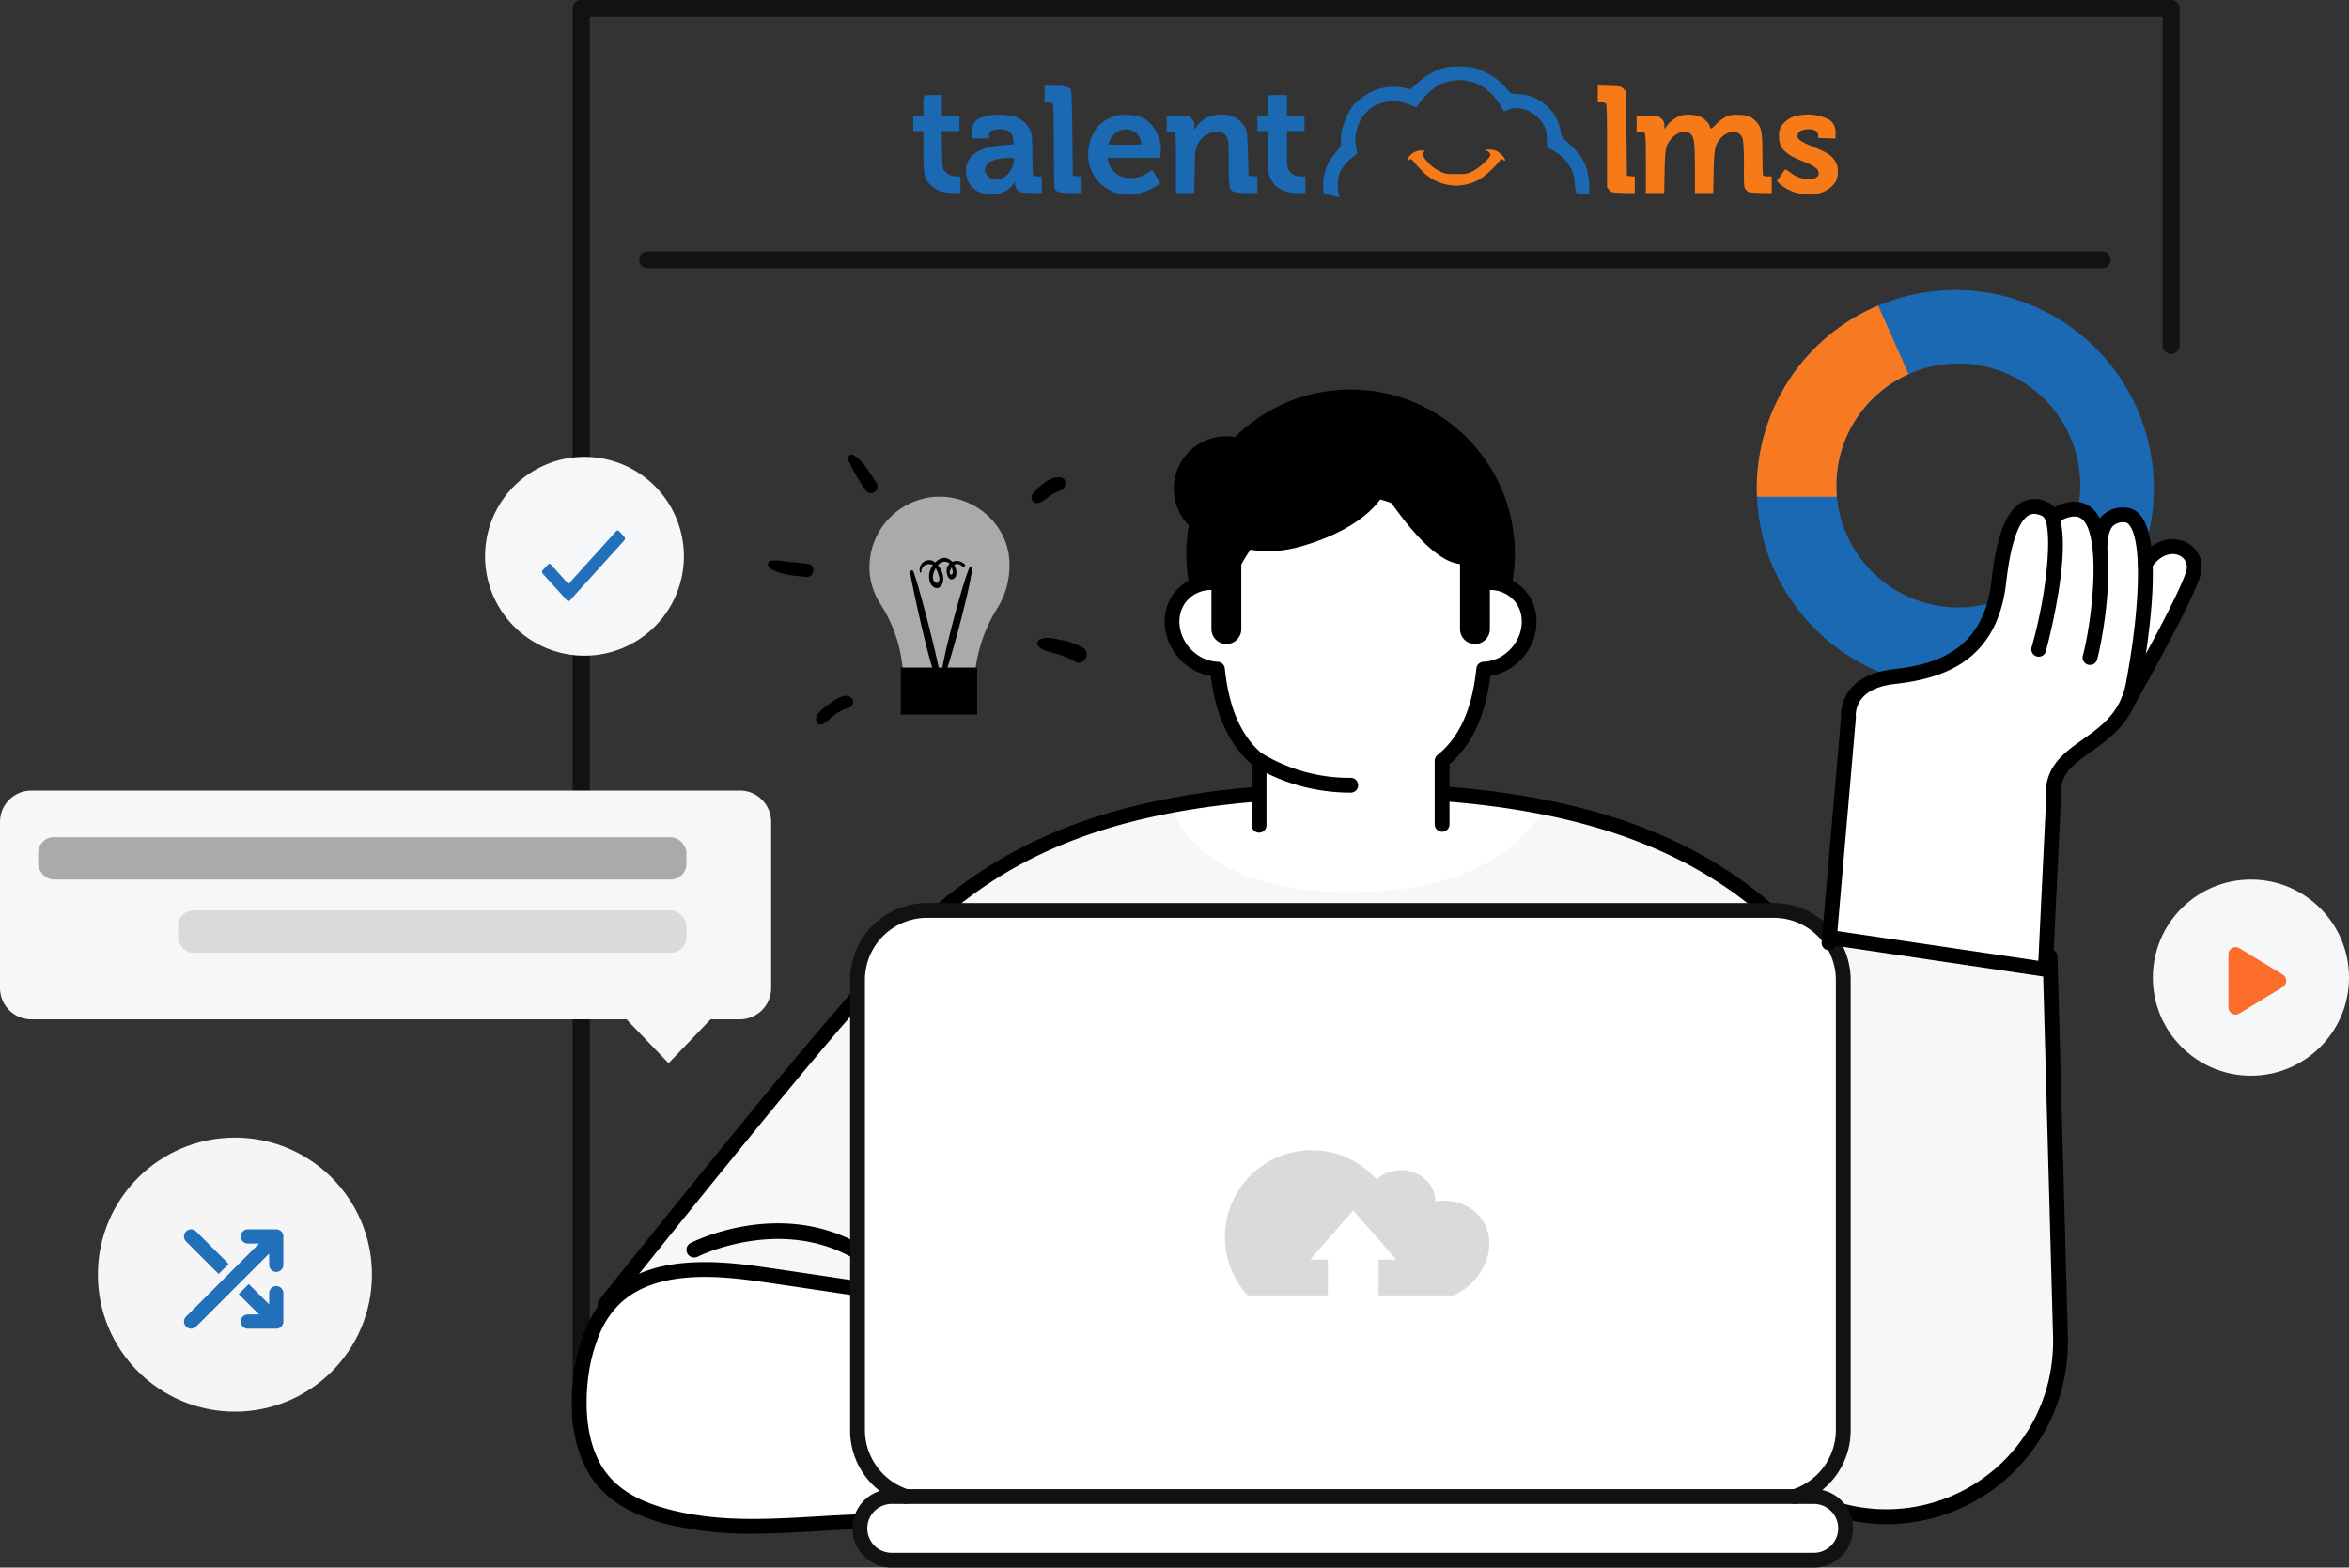 <svg xmlns="http://www.w3.org/2000/svg" width="600.004" height="400.458" viewBox="0 0 600.004 400.458">
  <rect x="0" y="0" width="600.004" height="400.458" fill="#333333" stroke="none"/>
  <g id="ppc-lmshero" transform="translate(-985.857 -192.387)">
    <path id="Path_21340" data-name="Path 21340" d="M128.323,366.183a2.158,2.158,0,0,1-2.185-2.131V2.131A2.158,2.158,0,0,1,128.323,0H534.417A2.158,2.158,0,0,1,536.6,2.13V88.281a2.186,2.186,0,0,1-4.37,0V4.261H130.508V364.052a2.158,2.158,0,0,1-2.185,2.131" transform="translate(1005.988 192.387)" fill="#121212"/>
    <path id="Path_21337" data-name="Path 21337" d="M484.818,416.652l-2.643-96.495-60.211-7.321-2.135,4.821C399.6,296.306,371.1,277.7,303.59,277.7c-83.435,0-107.146,31.068-130.526,57.958-18.115,20.836-57.7,70.463-57.7,70.463l274.908,4.969-3.389,16.155,9.719-.466a44.468,44.468,0,0,0,88.044-4.217q.2-2.113.2-4.276c0-.547-.013-1.091-.032-1.634" transform="translate(1027.325 116.623)" fill="#f6f7f8"/>
    <path id="Path_21343" data-name="Path 21343" d="M399.736,177.713a41.96,41.96,0,1,1-41.96-41.96,41.96,41.96,0,0,1,41.96,41.96" transform="translate(973.066 156.143)"/>
    <path id="Path_21344" data-name="Path 21344" d="M379.773,249.164v-8.971c5.571-4.467,9.431-11.773,10.635-23.4a11.713,11.713,0,0,0,6.473-2.3c5.112-3.731,6.666-10.668,3.472-15.493a10,10,0,0,0-11.7-3.706c-4.873-14.452-17.474-24.745-32.251-24.745s-27.377,10.294-32.251,24.745a10,10,0,0,0-11.7,3.706c-3.194,4.825-1.639,11.761,3.472,15.493a11.711,11.711,0,0,0,6.472,2.3c1.2,11.627,5.064,18.933,10.636,23.4v9.15a207.939,207.939,0,0,0-22.222,3.023c.266,1.009,3.708,12.644,22.222,18.312,0,.092.309.092.309.092a80.259,80.259,0,0,0,23.065,2.974c40.648,0,49.174-21.256,49.181-21.274a220.8,220.8,0,0,0-25.807-3.309" transform="translate(974.435 146.516)" fill="#fff"/>
    <path id="Path_21345" data-name="Path 21345" d="M332.317,257.843a1.892,1.892,0,0,1-1.892-1.892V240.369c-5.725-4.94-9.154-12.341-10.45-22.56a13.759,13.759,0,0,1-5.882-2.5c-5.907-4.313-7.673-12.416-3.933-18.064a11.708,11.708,0,0,1,12.085-4.92c5.637-14.654,18.876-24.379,33.446-24.379s27.811,9.725,33.447,24.379a11.707,11.707,0,0,1,12.084,4.92c3.738,5.648,1.974,13.751-3.933,18.064a13.764,13.764,0,0,1-5.884,2.5c-1.3,10.219-4.725,17.62-10.449,22.559v15.4a1.892,1.892,0,0,1-3.783,0V239.481a1.891,1.891,0,0,1,.708-1.475c5.612-4.5,8.862-11.736,9.937-22.119a1.891,1.891,0,0,1,1.813-1.7,9.8,9.8,0,0,0,5.426-1.936c4.3-3.138,5.649-8.934,3.01-12.92a8.126,8.126,0,0,0-9.529-2.956,1.891,1.891,0,0,1-2.39-1.191c-4.731-14.031-16.972-23.458-30.459-23.458s-25.726,9.427-30.459,23.459a1.889,1.889,0,0,1-2.389,1.19,8.126,8.126,0,0,0-9.529,2.955c-2.64,3.987-1.289,9.783,3.009,12.921a9.8,9.8,0,0,0,5.425,1.936,1.89,1.89,0,0,1,1.812,1.7c1.074,10.384,4.326,17.619,9.938,22.119a1.89,1.89,0,0,1,.709,1.475v16.47a1.892,1.892,0,0,1-1.892,1.892" transform="translate(975.148 147.253)"/>
    <path id="Path_21353" data-name="Path 21353" d="M328.326,213.8a3.823,3.823,0,0,1-3.812-3.811V187.011a3.812,3.812,0,0,1,7.624,0v22.977a3.822,3.822,0,0,1-3.811,3.811" transform="translate(970.779 143.114)"/>
    <path id="Path_21354" data-name="Path 21354" d="M393.151,163.515,375.693,152.85l-28.451-4.462-10.922,9.478a13.358,13.358,0,1,0-11.587,20.006c4.066,2.223,10.579,4,19.941,1.164,17.264-5.237,20.5-13.578,20.5-13.578s12.076,19.4,20.417,18.234,7.565-20.176,7.565-20.176" transform="translate(974.294 152.704)"/>
    <path id="Path_21356" data-name="Path 21356" d="M415.961,213.8a3.823,3.823,0,0,0,3.812-3.811V187.011a3.812,3.812,0,0,0-7.624,0v22.977a3.822,3.822,0,0,0,3.811,3.811" transform="translate(946.641 143.114)"/>
    <path id="Path_21338" data-name="Path 21338" d="M149,509.179c-6.547-1.751-13.258-4.749-17.446-10.986-4.269-6.357-5.2-15.108-4.391-23.189a44.529,44.529,0,0,1,3.288-13.32,25.067,25.067,0,0,1,5.277-7.9,25.707,25.707,0,0,1,12.283-6.425c-.172-.025-.344-.055-.517-.08-11.389-1.607-27.431-2.768-36.9,6.5a25.067,25.067,0,0,0-5.276,7.9A44.529,44.529,0,0,0,102.027,475c-.806,8.08.123,16.831,4.392,23.189,4.187,6.237,10.9,9.235,17.445,10.986,12.2,3.263,24.381,2.769,36.63,2.07a73.266,73.266,0,0,1-11.5-2.07" transform="translate(1032.103 70.528)" fill="#f5f5f5"/>
    <path id="Path_21346" data-name="Path 21346" d="M438.749,464.733A46.537,46.537,0,0,1,393.5,428.36l-8.106.388a1.89,1.89,0,0,1-1.941-2.277l2.914-13.892-274.9-2.053A1.892,1.892,0,0,1,110,407.455c.419-.526,42.116-52.8,60.049-73.424q1.559-1.793,3.12-3.608c19.807-22.96,42.257-48.983,104.752-54.045a1.891,1.891,0,1,1,.3,3.77c-60.949,4.937-81.916,29.242-102.192,52.746q-1.569,1.819-3.129,3.618C157.539,354.2,124.6,395.265,115.4,406.771l273.313,2.042a1.891,1.891,0,0,1,1.836,2.279l-2.887,13.76,7.276-.349a1.9,1.9,0,0,1,1.949,1.537,42.577,42.577,0,0,0,84.3-4.041c.128-1.373.194-2.752.194-4.1,0-.525-.014-1.046-.033-1.566l-2.6-94.881-57.2-6.956-1.568,3.54a1.891,1.891,0,0,1-3.1.535c-15.918-16.8-39.193-34.51-91.116-38.5a1.891,1.891,0,0,1,.291-3.771c51.122,3.933,75.237,20.945,91.608,37.637l1-2.248a1.9,1.9,0,0,1,1.958-1.112l60.212,7.322a1.89,1.89,0,0,1,1.662,1.825l2.642,96.5c.02.549.034,1.115.034,1.685,0,1.466-.071,2.964-.211,4.451a46.353,46.353,0,0,1-46.2,42.382" transform="translate(1028.903 117.008)"/>
    <path id="Path_21350" data-name="Path 21350" d="M105.315,461.685a25.066,25.066,0,0,1,5.276-7.9c9.467-9.273,25.509-8.112,36.9-6.5,14.365,2.027,101.995,15.257,102.057,15.569l7.392,37.259s-5.389,5.922-73.436,10.044q-4.626.28-9.258.42c-16.9.49-33.63,3.094-50.38-1.387-6.546-1.751-13.258-4.749-17.445-10.986-4.269-6.357-5.2-15.108-4.392-23.189a44.53,44.53,0,0,1,3.288-13.32" transform="translate(1032.031 70.528)" fill="#fff"/>
    <path id="Path_21351" data-name="Path 21351" d="M145.555,512.934a87.824,87.824,0,0,1-22.892-2.643c-8.72-2.332-14.78-6.179-18.527-11.759-4.009-5.97-5.679-14.646-4.7-24.43a45.96,45.96,0,0,1,3.438-13.892,26.912,26.912,0,0,1,5.685-8.5c9.851-9.649,25.742-8.824,38.486-7.026,7.005.988,31.784,4.691,56.412,8.43,11.858,1.8,23.269,3.548,31.719,4.863,4.23.659,7.719,1.21,10.152,1.606,5.1.83,5.1.83,5.364,2.173l7.392,37.26a1.893,1.893,0,0,1-.456,1.641c-.986,1.084-9.225,6.692-74.72,10.659-3.211.194-6.345.336-9.319.422-3.872.113-7.809.341-11.618.562-5.406.313-10.892.631-16.412.631m-39.221-51.2a42.82,42.82,0,0,0-3.138,12.748c-.888,8.911.561,16.7,4.079,21.946,3.259,4.854,8.459,8.1,16.364,10.214,12.592,3.368,24.987,2.65,38.11,1.889,3.834-.222,7.8-.452,11.727-.566,2.934-.084,6.028-.225,9.2-.417,54.146-3.28,68.194-7.689,71.433-9.116l-6.883-34.693c-10.317-1.79-86.8-13.34-100.711-15.3-11.885-1.677-26.638-2.511-35.31,5.983a23.18,23.18,0,0,0-4.868,7.313" transform="translate(1032.746 71.242)"/>
    <path id="Path_21352" data-name="Path 21352" d="M523.038,85.09H151.487a2.13,2.13,0,1,1,0-4.26H523.038a2.13,2.13,0,1,1,0,4.26" transform="translate(999.771 175.787)" fill="#121212"/>
    <path id="Path_21358" data-name="Path 21358" d="M364.063,273.952c-14.558,0-24.047-6.407-24.445-6.68a1.891,1.891,0,1,1,2.139-3.119,42.952,42.952,0,0,0,22.305,6.017,1.891,1.891,0,0,1,0,3.782" transform="translate(966.819 120.925)"/>
    <path id="Path_21366" data-name="Path 21366" d="M183.635,439.155a1.95,1.95,0,0,1-1-.276c-19-11.286-40.082-.816-40.293-.708a1.964,1.964,0,0,1-1.784-3.5c.937-.479,23.19-11.579,44.082.831a1.963,1.963,0,0,1-1,3.652" transform="translate(1021.715 75.248)"/>
    <path id="Path_21367" data-name="Path 21367" d="M444.524,469.609h-4.871a17.8,17.8,0,0,0,12.4-16.9v-115.1a17.781,17.781,0,0,0-17.729-17.729H218a17.782,17.782,0,0,0-17.73,17.729V452.7a17.8,17.8,0,0,0,12.4,16.9H209a8.132,8.132,0,1,0,0,16.265H444.524a8.132,8.132,0,1,0,0-16.265" transform="translate(1004.626 105.082)" fill="#fff"/>
    <path id="Path_21368" data-name="Path 21368" d="M443.812,487.052H208.289a10.024,10.024,0,0,1-3.052-19.573,19.542,19.542,0,0,1-7.574-15.488V336.9a19.643,19.643,0,0,1,19.621-19.621H433.613a19.643,19.643,0,0,1,19.62,19.621V451.991a19.539,19.539,0,0,1-7.268,15.246,10.024,10.024,0,0,1-2.153,19.815M208.289,470.787a6.241,6.241,0,0,0,0,12.482H443.812a6.241,6.241,0,0,0,0-12.482h-4.871a1.891,1.891,0,0,1-.572-3.694,16.008,16.008,0,0,0,11.083-15.1V336.9a15.857,15.857,0,0,0-15.839-15.838H217.284A15.856,15.856,0,0,0,201.446,336.9V451.991a16.007,16.007,0,0,0,11.083,15.1,1.891,1.891,0,0,1-.573,3.694Z" transform="translate(1005.338 105.793)" fill="#121212"/>
    <path id="Path_21370" data-name="Path 21370" d="M443.612,527.183H216.627a1.891,1.891,0,1,1,0-3.782H443.612a1.891,1.891,0,0,1,0,3.782" transform="translate(1000.68 49.397)" fill="#121212"/>
    <path id="Path_21374" data-name="Path 21374" d="M288.362,448.082c-.611.641-.822,11.415.708,11.415.729,0,7.9-4.472,8.128-5.306.418-1.521-7.828-7.167-8.836-6.109" transform="translate(980.861 70.043)" fill="#fff"/>
    <g id="Group_21999" data-name="Group 21999" transform="translate(1219.126 209.36)">
      <path id="Path_21375" data-name="Path 21375" d="M318.906,17.265a16.513,16.513,0,0,0-7.112,3.757c-2.339,2.174-1.961,1.985-3.521,1.535a13.987,13.987,0,0,0-7.136.379,16.68,16.68,0,0,0-5.812,3.8c-1.985,2.292-3.663,7.019-3.355,9.4.141,1.134.118,1.157-1.276,2.835a12.15,12.15,0,0,0-3.261,8.837l.071,1.678,2.009.544a12.944,12.944,0,0,0,2.058.449,2.193,2.193,0,0,0-.189-.827,9.211,9.211,0,0,1-.166-2.812,6.094,6.094,0,0,1,.78-3.308,12.389,12.389,0,0,1,3.544-3.709c.662-.5.662-.519.4-1.583-1.182-4.726,1.347-9.948,5.6-11.554a10.051,10.051,0,0,1,7.844.118,14.541,14.541,0,0,0,1.772.615c.119,0,.5-.449.851-1.016a16.606,16.606,0,0,1,4.914-4.538,11.472,11.472,0,0,1,10.916.166,14.506,14.506,0,0,1,5.057,5.316c.475,1.04.661,1.252.993,1.134a6.1,6.1,0,0,1,3.591-.733,8.15,8.15,0,0,1,4.867,2.434,6.918,6.918,0,0,1,2.174,5.387l.1,2.15,1.512.779a12.151,12.151,0,0,1,4.7,4.82,10.141,10.141,0,0,1,.851,3.615,17.614,17.614,0,0,0,.355,2.457,13.128,13.128,0,0,0,3.308.26,14.96,14.96,0,0,0-.142-4.111c-.59-3.993-1.7-5.812-5.954-9.64A3.582,3.582,0,0,1,348,33.378a10.658,10.658,0,0,0-3.048-5.858,11.4,11.4,0,0,0-7.892-3.4c-1.559,0-1.842-.166-2.882-1.536a17.553,17.553,0,0,0-8.722-5.316,26.369,26.369,0,0,0-6.545,0" transform="translate(-182.715 -17.059)" fill="#1b68b3"/>
      <path id="Path_21376" data-name="Path 21376" d="M196.315,25.5v2.127h.9a2.047,2.047,0,0,1,1.181.284c.212.211.284,2.977.284,10.916.024,8.364.071,10.751.331,11.058.52.687,1.489.9,4.182.9h2.576V46.551l-1.108-.071-1.134-.071-.119-10.871c-.07-5.978-.211-11.011-.33-11.2-.426-.662-1.772-.969-4.274-.969h-2.48Z" transform="translate(-162.764 -18.441)" fill="#1b68b3"/>
      <path id="Path_21377" data-name="Path 21377" d="M377.228,25.462v2.15h.9a2.057,2.057,0,0,1,1.182.284c.211.212.283,2.955.283,10.845V49.327l.568.662c.567.637.638.662,3.544.756l2.977.07V46.541l-.993-.07-1.016-.071-.118-10.8-.119-10.822-.661-.638c-.638-.637-.733-.662-3.592-.732l-2.955-.095Z" transform="translate(-202.381 -18.429)" fill="#f77a18"/>
      <path id="Path_21378" data-name="Path 21378" d="M156.121,26.558a12.179,12.179,0,0,0-.165,2.717v2.552h-2.6v3.78h2.6v5.2c0,5.954.237,7.018,1.819,8.553,1.535,1.465,2.717,1.914,5.34,2.031l2.292.1v-4.3h-.993a3.968,3.968,0,0,1-3.119-1.489c-.449-.615-.5-1.064-.567-5.387l-.1-4.7h4.538V31.83H160.68V26.392h-2.2a9.33,9.33,0,0,0-2.363.166" transform="translate(-153.356 -19.099)" fill="#1b68b3"/>
      <path id="Path_21379" data-name="Path 21379" d="M268.662,26.558a12.176,12.176,0,0,0-.165,2.717v2.552h-2.6v3.78h2.552l.1,5.364c.07,5.056.118,5.458.638,6.616,1.134,2.552,3.52,3.852,6.993,3.852h2.009V47.185H277.05a3.411,3.411,0,0,1-3.166-1.678c-.355-.686-.426-1.489-.426-5.364V35.606h4.489V31.828h-4.489V26.392h-2.316a10.318,10.318,0,0,0-2.48.166" transform="translate(-178.001 -19.1)" fill="#1b68b3"/>
      <path id="Path_21380" data-name="Path 21380" d="M176.018,33.1c-2.812.638-3.8,1.7-3.946,4.159l-.1,1.653h4.538v-.661a2.242,2.242,0,0,1,.189-.922c.5-.78,3-1.04,4.418-.449a2.843,2.843,0,0,1,1.56,2.623l.1.945-2.552.166c-4.631.283-7.773,1.653-8.978,3.969a4.274,4.274,0,0,0-.59,2.977,5.5,5.5,0,0,0,3.851,5.246c2.86,1.086,6.711.07,8.128-2.15l.5-.756v.756a2.454,2.454,0,0,0,.567,1.418c.568.638.638.662,3.426.756l2.859.07V48.6H188.92c-.9,0-1.063-.07-1.182-.544-.047-.283-.141-2.691-.166-5.363-.07-4.348-.118-4.961-.567-5.93a6.712,6.712,0,0,0-3.615-3.308,16.693,16.693,0,0,0-7.374-.355m6.876,11.342a6.165,6.165,0,0,1-2.691,4.489,4.716,4.716,0,0,1-3.45.071,2.929,2.929,0,0,1-1.018-1.158,1.461,1.461,0,0,1-.07-1.678,3.074,3.074,0,0,1,.968-1.252A10.247,10.247,0,0,1,181.31,43.9c1.513-.023,1.584,0,1.584.544" transform="translate(-157.139 -20.517)" fill="#1b68b3"/>
      <path id="Path_21381" data-name="Path 21381" d="M217.92,33.008a10.606,10.606,0,0,0-4.8,2.788,10.375,10.375,0,0,0-2.387,5.34A10.272,10.272,0,0,0,223.354,53a14.013,14.013,0,0,0,5.1-2.269l.544-.449-.993-1.607c-.568-.874-1.039-1.653-1.087-1.7-.024-.048-.26.07-.475.26a12.843,12.843,0,0,1-1.724,1.04,5.665,5.665,0,0,1-3.19.686,5.183,5.183,0,0,1-4.371-1.607,5.4,5.4,0,0,1-1.511-2.836l-.142-.637h13.421l.166-1.134c.519-3.757-1.82-8.033-5.056-9.288a13.645,13.645,0,0,0-6.118-.447m4.135,3.946a4.116,4.116,0,0,1,2.009,2.788l.07.708-4.182.071c-2.859.047-4.206-.024-4.206-.189a5.909,5.909,0,0,1,1.465-2.5,4.357,4.357,0,0,1,4.844-.874" transform="translate(-165.891 -20.516)" fill="#1b68b3"/>
      <path id="Path_21382" data-name="Path 21382" d="M247.426,33.205a6.764,6.764,0,0,0-3.45,2.528,3.192,3.192,0,0,1-.638.8c-.07,0-.094-.426-.047-.946a1.656,1.656,0,0,0-.614-1.653l-.709-.709H236.25v4.018h.9a2.049,2.049,0,0,1,1.182.284c.211.211.283,2.269.283,7.8v7.514h4.654l.119-5.506c.1-5.458.1-5.529.756-6.852a5.315,5.315,0,0,1,5.009-3.237,2.474,2.474,0,0,1,2.5,1.418c.378.708.426,1.559.426,6.261a48.852,48.852,0,0,0,.259,6.332c.355,1.3,1.182,1.583,4.466,1.583h2.6V48.61l-1.108-.07-1.134-.071-.142-5.435c-.094-3.71-.237-5.742-.475-6.38a6.447,6.447,0,0,0-3.733-3.52,9.484,9.484,0,0,0-5.386.071" transform="translate(-171.509 -20.501)" fill="#1b68b3"/>
      <path id="Path_21383" data-name="Path 21383" d="M401.512,32.977a7.9,7.9,0,0,0-4.206,3.213c-.237.4-.26.331-.283-.544a2,2,0,0,0-.686-1.724c-.686-.686-.709-.686-3.544-.686h-2.859v4.017h.9a2.047,2.047,0,0,1,1.181.284c.212.211.284,2.269.284,7.8v7.516h4.678l.1-5.387c.118-6,.284-6.808,1.82-8.6,1.394-1.63,3.641-2.127,4.844-1.087.9.8,1.087,2.316,1.087,9.073v6H409.5l.1-5.269c.118-5.978.355-7.135,1.794-8.719,2.1-2.339,5.151-2.126,5.718.4a62.216,62.216,0,0,1,.237,6.543c0,5.576,0,5.6.567,6.261.567.638.638.662,3.544.756l2.977.071V48.6h-1.04c-.733,0-1.087-.118-1.182-.377-.071-.212-.142-2.576-.142-5.269,0-5.529-.236-6.782-1.464-8.2-1.276-1.442-2.363-1.867-4.8-1.867a5.48,5.48,0,0,0-3.308.638,10.119,10.119,0,0,0-2.339,1.842c-.874.922-1.2,1.158-1.346.9a1.151,1.151,0,0,1-.212-.52c0-.5-1.276-1.842-2.2-2.316a9.167,9.167,0,0,0-4.89-.448" transform="translate(-205.164 -20.509)" fill="#f77a18"/>
      <path id="Path_21384" data-name="Path 21384" d="M440.91,33.139a5.86,5.86,0,0,0-3.285,1.795,4.244,4.244,0,0,0-1.253,3.521c0,3,1.56,4.538,6.5,6.45,2.41.945,3.52,1.772,3.615,2.669.118,1.135-.8,1.725-2.647,1.725a7.524,7.524,0,0,1-4.7-1.795c-.638-.475-1.229-.756-1.323-.614-.07.118-.567.827-1.063,1.559l-.922,1.323.638.686a11.224,11.224,0,0,0,5.151,2.528c3.993.851,7.844-.5,9.333-3.284a5.57,5.57,0,0,0,.426-2.292,4.231,4.231,0,0,0-.637-2.623c-.9-1.535-1.938-2.221-5.459-3.662-3.852-1.583-4.538-2.174-4.04-3.521.378-.993,2.977-1.418,4.349-.708A1.211,1.211,0,0,1,446.348,38l.07.779,2.2.07,2.174.071V37.582a3.811,3.811,0,0,0-1.512-3.426,11.86,11.86,0,0,0-8.364-1.017" transform="translate(-215.215 -20.506)" fill="#f77a18"/>
      <path id="Path_21385" data-name="Path 21385" d="M335.553,44.742a1.48,1.48,0,0,1,.638.851c0,.687-2.859,3.355-4.466,4.159-1.464.708-1.678.756-4.275.756s-2.812-.048-4.253-.756a9.737,9.737,0,0,1-3.946-3.45c-.544-.875-.567-.946-.166-1.372s.378-.449-.661-.449a3.871,3.871,0,0,0-3.1,1.7c-.544.733-.4,1.134.212.638.355-.283.475-.211,1.134.614.4.52,1.371,1.583,2.149,2.363a11.985,11.985,0,0,0,14.7,1.985A22.81,22.81,0,0,0,338.48,47.2c.4-.567.544-.662.8-.425a1.073,1.073,0,0,0,.5.307c.733,0-.992-2.058-2.1-2.5a5.242,5.242,0,0,0-1.772-.33l-1.015.023Z" transform="translate(-188.752 -23.013)" fill="#f77a18"/>
    </g>
    <path id="Path_21386" data-name="Path 21386" d="M120.5,143.045A25.394,25.394,0,1,1,95.1,168.439,25.394,25.394,0,0,1,120.5,143.045" transform="translate(1014.652 166.051)" fill="#f6f7f8"/>
    <path id="Path_21387" data-name="Path 21387" d="M131.858,166.25l-12.181,13.467L115.2,174.77a.52.52,0,0,0-.733-.054.568.568,0,0,0-.054.054l-1.311,1.448a.655.655,0,0,0,0,.868l6.179,6.832a.519.519,0,0,0,.732.054.679.679,0,0,0,.054-.054l13.878-15.35a.655.655,0,0,0,0-.868l-1.311-1.448a.519.519,0,0,0-.733-.048.632.632,0,0,0-.047.047" transform="translate(1011.386 161.839)" fill="#226fba"/>
    <g id="Group_17370" data-name="Group 17370" transform="translate(1434.594 266.468)">
      <g id="Group_131" data-name="Group 131">
        <g id="Group_124" data-name="Group 124">
          <g id="Group_123" data-name="Group 123">
            <g id="Group_122" data-name="Group 122">
              <g id="Group_121" data-name="Group 121">
                <g id="Group_120" data-name="Group 120">
                  <path id="Path_34" data-name="Path 34" d="M332.66,111.785a50.707,50.707,0,1,0,50.707,50.708,50.707,50.707,0,0,0-50.707-50.708Zm.765,81.093a31.149,31.149,0,1,1,31.15-31.149,31.149,31.149,0,0,1-31.15,31.149Z" transform="translate(-281.953 -111.785)" fill="#1b68b3"/>
                </g>
              </g>
            </g>
          </g>
        </g>
        <g id="Group_130" data-name="Group 130" transform="translate(0 3.979)">
          <g id="Group_129" data-name="Group 129">
            <g id="Group_128" data-name="Group 128">
              <g id="Group_127" data-name="Group 127">
                <g id="Group_126" data-name="Group 126">
                  <g id="Group_125" data-name="Group 125">
                    <path id="Path_35" data-name="Path 35" d="M302.276,159.608a31.151,31.151,0,0,1,18.464-28.45l-7.8-17.516a50.723,50.723,0,0,0-30.988,46.73c0,.713.026,1.42.056,2.127h20.407C302.328,161.547,302.276,160.583,302.276,159.608Z" transform="translate(-281.953 -113.643)" fill="#f77a22"/>
                  </g>
                </g>
              </g>
            </g>
          </g>
        </g>
      </g>
    </g>
    <path id="Path_21342" data-name="Path 21342" d="M597.47,295.98a1.044,1.044,0,0,1-.157-.012L543.43,287.99l-.254.573a1.065,1.065,0,0,1-.971.634,1.087,1.087,0,0,1-1.065-1.159l4.972-57.459a9.835,9.835,0,0,1,2.064-6.586c2.132-2.72,5.673-4.377,10.526-4.926,11.625-1.314,23.785-5.117,25.828-23.356,1.248-11.136,3.546-17.29,7.231-19.366a5.68,5.68,0,0,1,2.82-.747,8.012,8.012,0,0,1,3.336.816,3.582,3.582,0,0,1,1.228.914l.436.5.58-.318a10.271,10.271,0,0,1,4.7-1.334,6.2,6.2,0,0,1,2.125.361,6.789,6.789,0,0,1,3.7,3.543l.595,1.178.8-1.051a4.649,4.649,0,0,1,.3-.367,6.646,6.646,0,0,1,5.216-2.084,4.563,4.563,0,0,1,3.582,1.764c1.217,1.467,2.066,3.968,2.524,7.432l.182,1.383,1.124-.827a8.363,8.363,0,0,1,4.956-1.711,7.116,7.116,0,0,1,2.924.62,6.192,6.192,0,0,1,3.388,7.525c-1.743,6.394-15.942,31.536-16.546,32.6-2.491,6.02-7,9.222-10.974,12.046-4.924,3.5-8.813,6.259-8.141,12.848a1.167,1.167,0,0,1,0,.16l-2.084,43.37a1.068,1.068,0,0,1-1.066,1.015" transform="translate(910.832 145.098)" fill="#fff"/>
    <path id="Path_21359" data-name="Path 21359" d="M541.893,289.713a1.3,1.3,0,0,1-.165-.007,1.891,1.891,0,0,1-1.721-2.048l4.966-57.395a10.664,10.664,0,0,1,2.242-7.088c2.273-2.9,6-4.661,11.083-5.236,11.3-1.278,23.123-4.966,25.1-22.628,1.28-11.423,3.709-17.776,7.645-19.994a7.267,7.267,0,0,1,6.908.04c8.612,3.979-.575,37.666-.671,38a1.891,1.891,0,1,1-3.637-1.039c4.523-15.83,5.367-32.31,2.722-33.532-1.862-.861-2.869-.514-3.464-.178-1.525.859-4.3,4.226-5.744,17.12-2.288,20.423-16.4,24.6-28.436,25.965-4.036.456-6.906,1.738-8.531,3.811a6.747,6.747,0,0,0-1.445,4.515,1.9,1.9,0,0,1,.009.405l-4.981,57.557a1.891,1.891,0,0,1-1.882,1.728" transform="translate(911.143 145.421)"/>
    <path id="Path_21360" data-name="Path 21360" d="M630.347,216.954a1.923,1.923,0,0,1-.5-.068,1.892,1.892,0,0,1-1.32-2.327c1.52-5.508,4.181-22.326,1.744-31.263-.612-2.244-1.554-3.614-2.8-4.072-1.765-.65-4.111.543-4.865,1.058a1.891,1.891,0,1,1-2.155-3.109c.175-.121,4.316-2.954,8.3-1.508,2.474.9,4.214,3.131,5.17,6.636,2.786,10.212-.353,28.212-1.748,33.265a1.891,1.891,0,0,1-1.822,1.388" transform="translate(889.353 145.293)"/>
    <path id="Path_21361" data-name="Path 21361" d="M597.2,297.306a1.866,1.866,0,0,1-.277-.02l-55.149-8.165a1.891,1.891,0,1,1,.554-3.742l53.082,7.86,1.977-41.147c-.772-8.2,4.391-11.869,9.386-15.416,4.708-3.344,9.577-6.8,11.021-14.459,3.736-19.822,4.08-36.4.835-40.312a1.571,1.571,0,0,0-1.3-.694,3.8,3.8,0,0,0-3,1.08,5.953,5.953,0,0,0-1.054,4.09,1.892,1.892,0,0,1-3.758.435c-.051-.434-.432-4.318,1.975-7.026a7.447,7.447,0,0,1,5.832-2.361,5.364,5.364,0,0,1,4.217,2.063c6.165,7.435,1.536,35.119-.03,43.427-1.726,9.155-7.726,13.417-12.549,16.841-4.889,3.472-8.421,5.981-7.8,12.093a1.9,1.9,0,0,1,.007.283l-2.085,43.37a1.89,1.89,0,0,1-1.889,1.8" transform="translate(911.099 144.595)"/>
    <path id="Path_21362" data-name="Path 21362" d="M647.283,231.512a1.891,1.891,0,0,1-1.644-2.824c5.059-8.933,14.978-27.117,16.309-32a3.238,3.238,0,0,0-1.759-4.054c-1.908-.868-4.836-.237-7.073,3.128a1.892,1.892,0,0,1-3.15-2.1c3.47-5.217,8.422-6.007,11.789-4.477a6.994,6.994,0,0,1,3.843,8.493c-1.788,6.554-16.061,31.8-16.667,32.868a1.891,1.891,0,0,1-1.648.96" transform="translate(882.306 141.641)"/>
    <g id="Group_17371" data-name="Group 17371" transform="translate(1535.758 417.077)">
      <circle id="Ellipse_347" data-name="Ellipse 347" cx="25.052" cy="25.052" r="25.052" transform="translate(0 0)" fill="#f6f7f8"/>
      <path id="Path_21458" data-name="Path 21458" d="M2.807-19.231a1.84,1.84,0,0,0-1.865-.035A1.849,1.849,0,0,0,0-17.655V-4.122A1.849,1.849,0,0,0,.942-2.511a1.849,1.849,0,0,0,1.865-.035L13.879-9.312a1.842,1.842,0,0,0,.884-1.576,1.847,1.847,0,0,0-.884-1.576Z" transform="translate(19.311 36.762)" fill="#fc6c2b"/>
    </g>
    <path id="Path_21457" data-name="Path 21457" d="M300.551,82.718a16.9,16.9,0,0,1-1.838,1.022H279.459V74.6h4.525l-11-12.559-11,12.559h4.528v9.14h-20.5a22.154,22.154,0,1,1,32.941-29.631,9.217,9.217,0,0,1,6.241-2.355c4.84,0,8.76,3.525,8.76,7.879v.053c4.894-.68,9.627,1.076,12.126,4.977a10.463,10.463,0,0,1,1.424,3.449C308.634,73.274,305.98,79.239,300.551,82.718Z" transform="translate(1058.517 439.564)" fill="#dadada"/>
    <g id="Group_17372" data-name="Group 17372" transform="translate(1181.976 308.526)">
      <path id="Path_21388" data-name="Path 21388" d="M70.42,65.751c.339-10.323-8.787-18.613-19.248-17.832A18.047,18.047,0,0,0,34.655,65.752a17.472,17.472,0,0,0,2.69,9.36,36.364,36.364,0,0,1,5.938,19.332v7.947H61.416v-5.6a38.8,38.8,0,0,1,6.073-20.724A20.332,20.332,0,0,0,70.42,65.751" transform="translate(-8.693 -37.122)" fill="#aaa"/>
      <path id="Path_21389" data-name="Path 21389" d="M47.131,69.268c-.086-.239-.234-.524-.488-.517a.416.416,0,0,0-.349.293,1.221,1.221,0,0,0-.039.479c.066,1.215,4.363,21.347,6.335,26.245.206.512,1.08.678,1.21,0,.241-1.26-4.955-21.715-6.669-26.5" transform="translate(-9.852 -39.21)"/>
      <path id="Path_21390" data-name="Path 21390" d="M62.7,67.88c-.4-.381-.711.726-.816,1-.752,1.973-1.343,4.013-1.936,6.039q-1.225,4.178-2.3,8.4c-.673,2.616-1.319,5.242-1.866,7.888-.2.947-.383,1.9-.518,2.855a6.1,6.1,0,0,0-.107,1.652c.041.287.451.286.579.076a5.176,5.176,0,0,0,.374-.842c.709-1.844,1.245-3.763,1.794-5.659q1.185-4.1,2.24-8.225c.68-2.636,1.334-5.281,1.912-7.941.214-.987.421-1.977.59-2.975.084-.492.467-1.829.058-2.269" transform="translate(-10.739 -39.114)"/>
      <path id="Path_21391" data-name="Path 21391" d="M60.393,66.866a2.862,2.862,0,0,0-3.176-.6c-1-1.153-2.6-1.624-4.364.162a3.543,3.543,0,0,0-.752-.484,2.452,2.452,0,0,0-3.135,2.932.183.183,0,0,0,.357-.048,1.948,1.948,0,0,1,2.963-1.716,4.624,4.624,0,0,0-.63,4.64c.9,1.679,2.661,1.611,3.2-.322a5.175,5.175,0,0,0-1.29-4.29,2.144,2.144,0,0,1,2.5-.78,1.515,1.515,0,0,1,.5.378,3.526,3.526,0,0,0-.606.757c-.446.757-.05,3.57,1.3,3.2,1.3-.358,1.271-2.23.466-3.685.6-.385,1.305-.256,2.114.408.386.321.945-.231.555-.555m-6.734,2.443q.074.267.15.535c.479,1.122-.384,2.772-1.407,1.087a2.884,2.884,0,0,1,.055-1.816,4.953,4.953,0,0,1,.552-1.233,7.95,7.95,0,0,1,.65,1.427m3.02-.88a4.668,4.668,0,0,1,.417-.757,5.3,5.3,0,0,1,.282,1.249c-.169,1.13-1.107.568-.7-.492" transform="translate(-10.111 -38.86)"/>
      <rect id="Rectangle_9231" data-name="Rectangle 9231" width="19.508" height="12.005" transform="translate(33.965 54.39)"/>
      <path id="Path_21392" data-name="Path 21392" d="M16.2,66.84c-1.715-.253-3.452-.334-5.173-.536a15.058,15.058,0,0,0-4.5-.239.99.99,0,0,0-.414,1.65c2.488,1.9,6.671,2.237,9.719,2.429,1.879.119,2.239-3.028.37-3.3" transform="translate(-5.809 -38.93)"/>
      <path id="Path_21393" data-name="Path 21393" d="M35.882,43.214c-1.68-2.4-3.279-5.578-5.857-7.128-.94-.565-1.73.51-1.364,1.364a59.485,59.485,0,0,0,4.325,7.457,1.654,1.654,0,0,0,1.448.831,1.584,1.584,0,0,0,1.447-.831,1.661,1.661,0,0,0,0-1.692" transform="translate(-8.084 -35.928)"/>
      <path id="Path_21394" data-name="Path 21394" d="M88.108,42.4c-2.589-.425-5.551,2.2-7.04,4.1a1.481,1.481,0,0,0-.23,1.776c.071.1.144.19.218.284,1.1,1.313,3.586-.959,4.439-1.556a11.03,11.03,0,0,1,2.613-1.294c1.411-.527,1.842-3,0-3.306" transform="translate(-13.288 -36.572)"/>
      <path id="Path_21395" data-name="Path 21395" d="M93.951,90.461a18.511,18.511,0,0,0-5.73-2c-1.643-.36-3.82-.883-5.385-.061a1.1,1.1,0,0,0-.219,1.7c.953,1.146,2.729,1.392,4.082,1.8a19.558,19.558,0,0,1,5.2,2.074c2.2,1.434,4.3-2.151,2.056-3.517" transform="translate(-13.457 -41.131)"/>
      <path id="Path_21396" data-name="Path 21396" d="M28.221,104.687c-1.618-1.031-4.145.914-5.411,1.811-1.282.909-4.056,2.813-3.088,4.711a1.053,1.053,0,0,0,1.187.482c1.238-.341,2.391-1.826,3.448-2.546a17.059,17.059,0,0,1,2.253-1.29c.521-.249,1.114-.253,1.611-.551a1.533,1.533,0,0,0,0-2.617" transform="translate(-7.18 -42.772)"/>
    </g>
    <path id="Union_21" data-name="Union 21" d="M22004.148-1098.557h-152.023a8.006,8.006,0,0,1-8-8l0-42.443a8,8,0,0,1,8-8H22033.1a8,8,0,0,1,8,8v42.438a8,8,0,0,1-8,8h-7.463l-10.742,11.207Z" transform="translate(-20858.266 1551.349)" fill="#f6f7f8"/>
    <rect id="Rectangle_11029" data-name="Rectangle 11029" width="165.585" height="10.823" rx="4" transform="translate(995.602 406.254)" fill="#aaa"/>
    <rect id="Rectangle_11030" data-name="Rectangle 11030" width="129.87" height="10.823" rx="4" transform="translate(1031.318 424.967)" fill="#dadada"/>
    <g id="Group_17363" data-name="Group 17363" transform="translate(720.861 337)">
      <circle id="Ellipse_347-2" data-name="Ellipse 347" cx="35" cy="35" r="35" transform="translate(290 146)" fill="#f5f5f5"/>
      <path id="Arrows-cross" d="M16.313-23.562A1.811,1.811,0,0,0,14.5-21.75a1.811,1.811,0,0,0,1.813,1.813h2.872L.532-1.28a1.815,1.815,0,0,0,0,2.566,1.815,1.815,0,0,0,2.566,0L21.75-17.372V-14.5a1.811,1.811,0,0,0,1.813,1.813A1.811,1.811,0,0,0,25.375-14.5v-7.25a1.811,1.811,0,0,0-1.812-1.812Zm-13.22.532a1.815,1.815,0,0,0-2.566,0,1.808,1.808,0,0,0,.006,2.56l8.309,8.315,2.566-2.566ZM19.184-1.812H16.313A1.811,1.811,0,0,0,14.5,0a1.811,1.811,0,0,0,1.813,1.813h7.25A1.811,1.811,0,0,0,25.375,0V-7.25a1.811,1.811,0,0,0-1.812-1.812A1.811,1.811,0,0,0,21.75-7.25v2.872L16.533-9.595,13.968-7.029Z" transform="translate(312 193)" fill="#226fba"/>
    </g>
  </g>
</svg>
